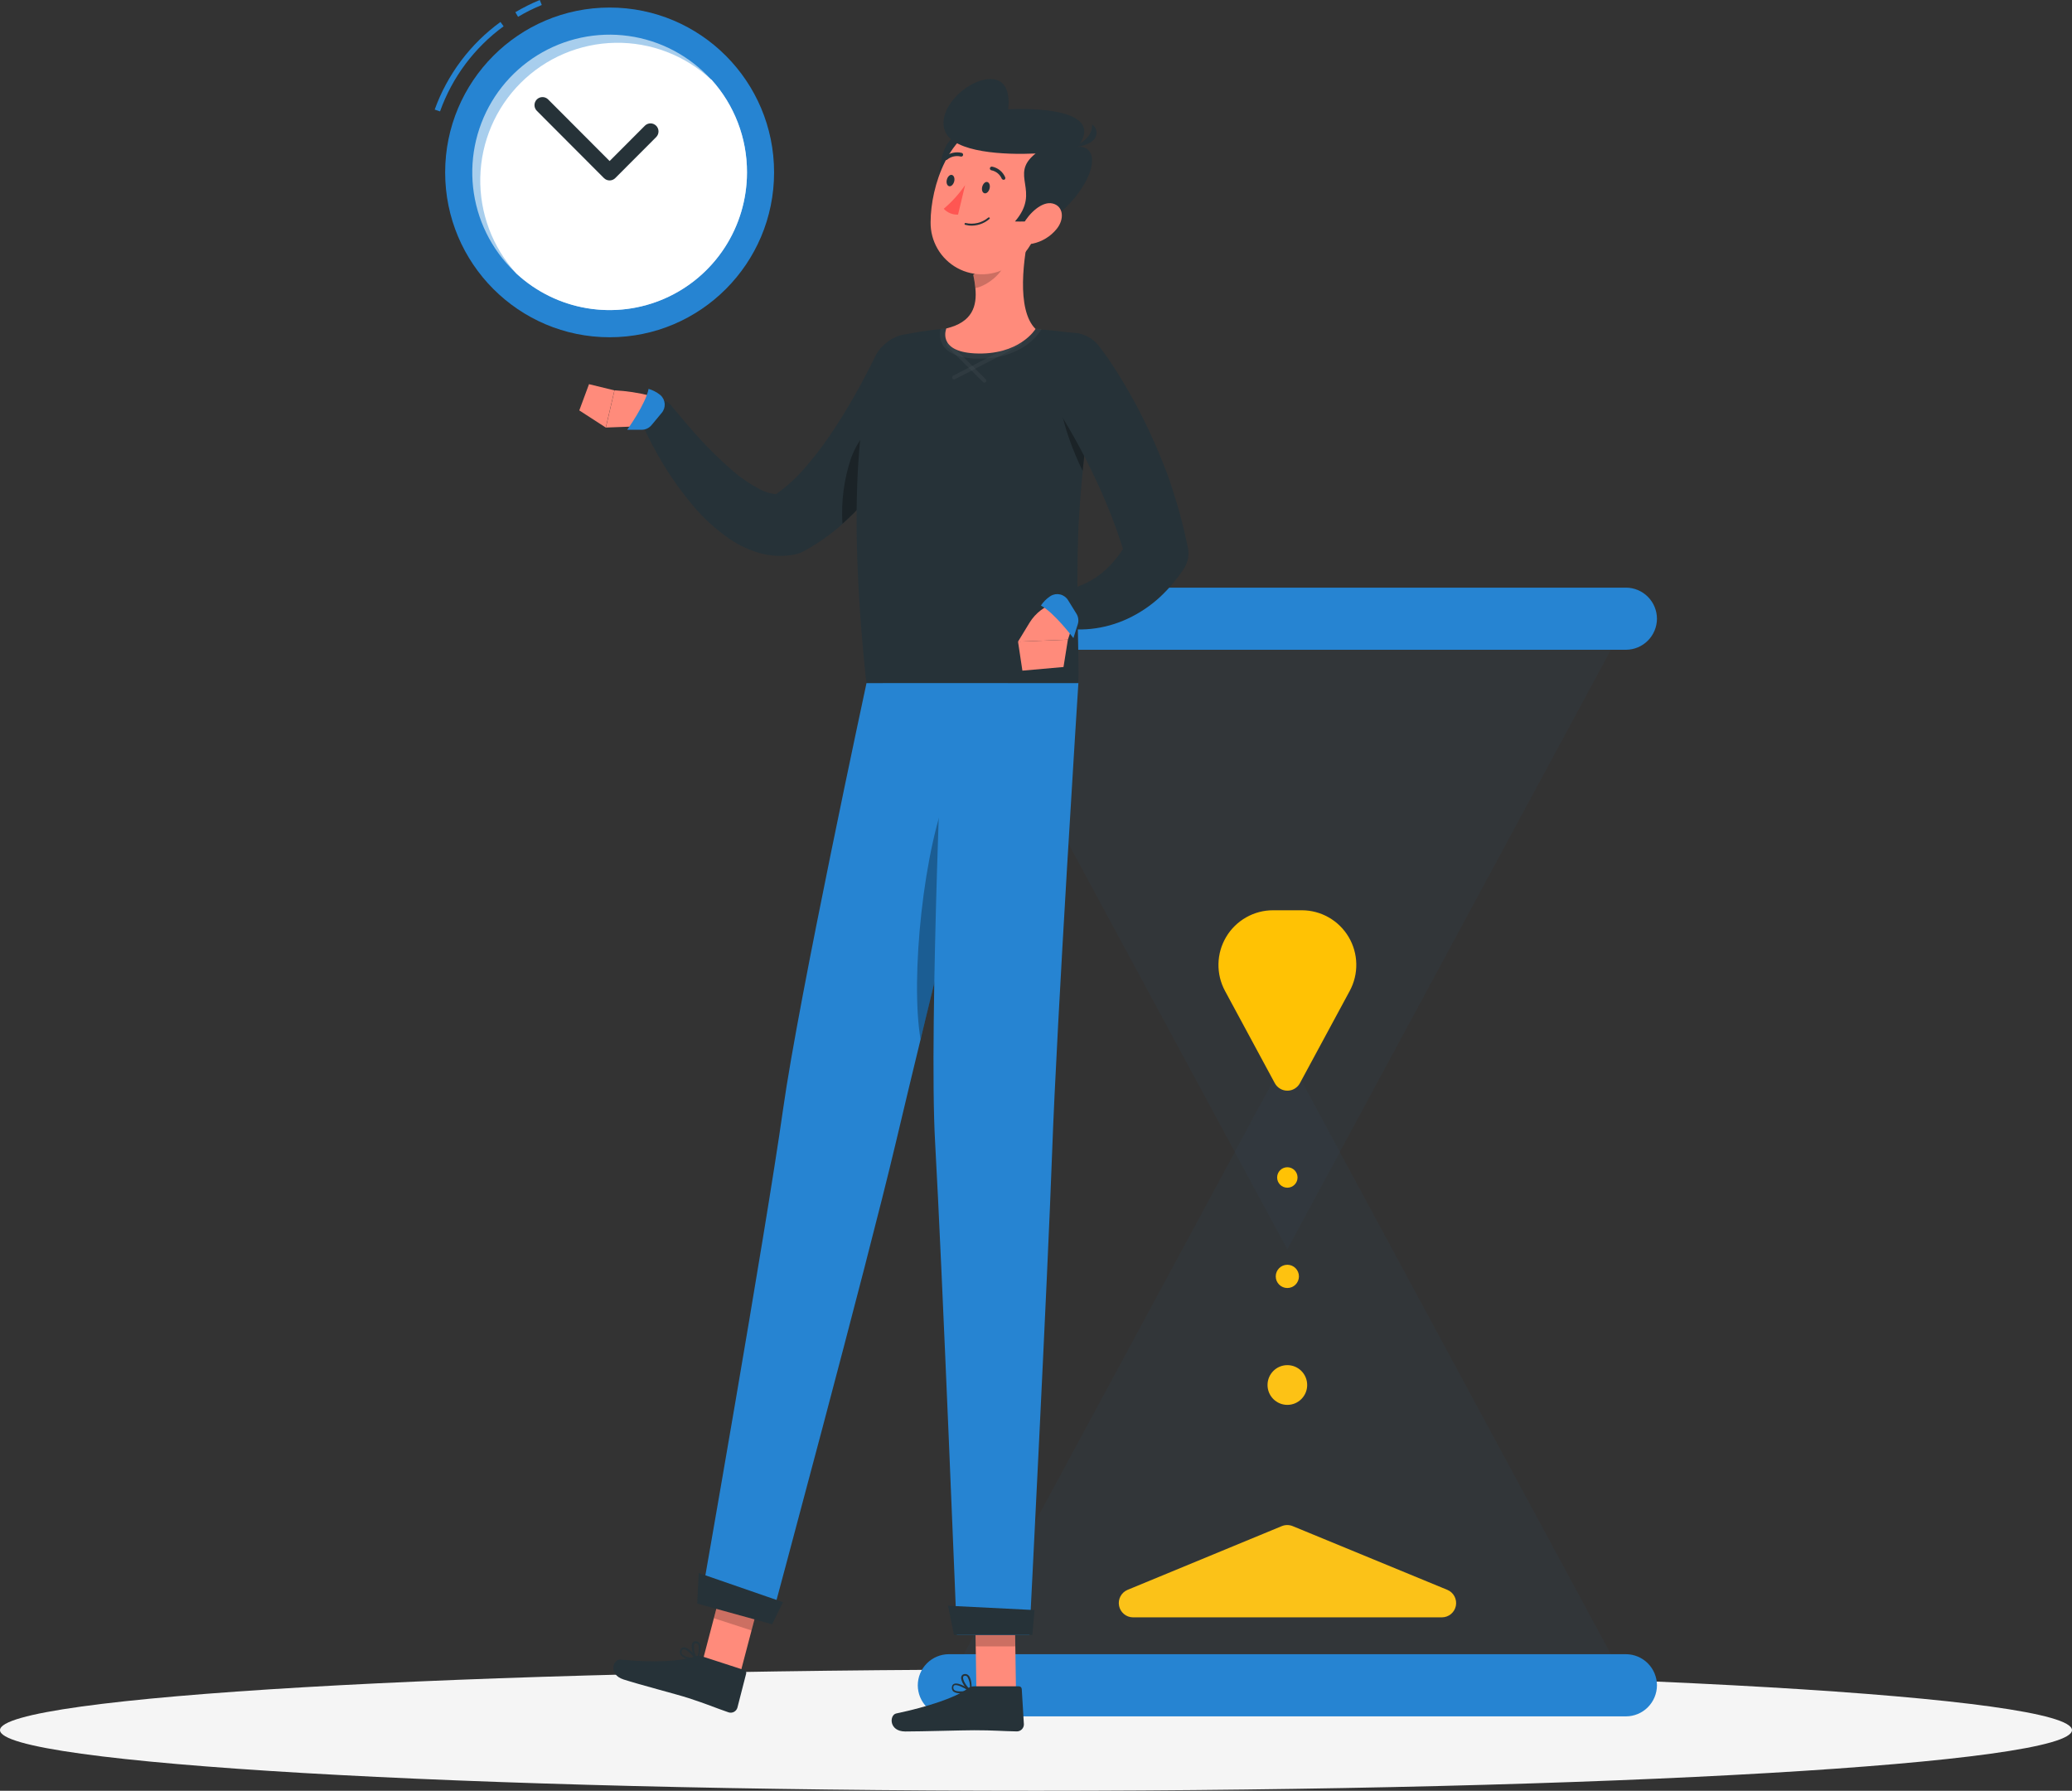 <svg width="140" height="121" viewBox="0 0 140 121" fill="none" xmlns="http://www.w3.org/2000/svg">
<rect x="0" y="0" width="140" height="121" fill="#333333" stroke="none"/>
<g clip-path="url(#clip0_604_2654)">
<path d="M70 121C108.66 121 140 119.166 140 116.903C140 114.641 108.66 112.807 70 112.807C31.34 112.807 0 114.641 0 116.903C0 119.166 31.34 121 70 121Z" fill="#F5F5F5"/>
<g opacity="0.2">
<path opacity="0.2" d="M109.976 113.874L86.982 71.273L63.988 113.874H109.976Z" fill="#2684D2"/>
<path opacity="0.2" d="M109.976 41.805L86.982 84.403L63.988 41.805H109.976Z" fill="#2684D2"/>
</g>
<path d="M91.197 66.956L87.832 73.188C87.772 73.299 87.691 73.398 87.592 73.478C87.494 73.558 87.381 73.618 87.26 73.655C87.138 73.691 87.011 73.703 86.885 73.69C86.759 73.677 86.637 73.639 86.525 73.579C86.359 73.49 86.224 73.354 86.135 73.188L82.771 66.956C82.467 66.393 82.315 65.76 82.329 65.12C82.343 64.48 82.522 63.855 82.85 63.306C83.178 62.756 83.642 62.301 84.198 61.986C84.753 61.67 85.381 61.505 86.02 61.506H87.966C88.603 61.507 89.23 61.674 89.783 61.991C90.337 62.307 90.799 62.762 91.125 63.312C91.451 63.861 91.629 64.485 91.641 65.124C91.654 65.763 91.501 66.394 91.197 66.956Z" fill="#FFC204"/>
<path d="M87.346 103.119L97.798 107.426C98.002 107.512 98.17 107.666 98.274 107.862C98.378 108.057 98.412 108.283 98.37 108.501C98.327 108.719 98.212 108.915 98.042 109.057C97.872 109.2 97.658 109.279 97.437 109.282H76.544C76.323 109.279 76.109 109.2 75.94 109.057C75.77 108.915 75.654 108.719 75.612 108.501C75.569 108.283 75.603 108.057 75.707 107.862C75.811 107.666 75.979 107.512 76.183 107.426L86.606 103.119C86.843 103.022 87.109 103.022 87.346 103.119Z" fill="#FBC218"/>
<path d="M86.984 94.926C87.724 94.926 88.323 94.325 88.323 93.584C88.323 92.842 87.724 92.241 86.984 92.241C86.244 92.241 85.644 92.842 85.644 93.584C85.644 94.325 86.244 94.926 86.984 94.926Z" fill="#FDC215"/>
<path d="M86.983 80.252C87.363 80.252 87.672 79.942 87.672 79.561C87.672 79.179 87.363 78.869 86.983 78.869C86.602 78.869 86.293 79.179 86.293 79.561C86.293 79.942 86.602 80.252 86.983 80.252Z" fill="#FFC204"/>
<path d="M86.983 87.03C87.415 87.03 87.766 86.678 87.766 86.245C87.766 85.811 87.415 85.459 86.983 85.459C86.55 85.459 86.199 85.811 86.199 86.245C86.199 86.678 86.55 87.03 86.983 87.03Z" fill="#FEC210"/>
<path d="M109.863 111.772H64.106C63.551 111.775 63.019 111.997 62.627 112.391C62.235 112.785 62.014 113.318 62.012 113.874C62.014 114.431 62.235 114.963 62.627 115.357C63.019 115.75 63.551 115.972 64.106 115.973H109.863C110.417 115.972 110.949 115.75 111.341 115.357C111.733 114.963 111.955 114.431 111.957 113.874C111.955 113.318 111.734 112.785 111.341 112.391C110.949 111.997 110.418 111.775 109.863 111.772Z" fill="#2684D2"/>
<path d="M109.863 39.706H64.106C63.551 39.708 63.019 39.93 62.627 40.323C62.235 40.716 62.014 41.249 62.012 41.805C62.014 42.361 62.235 42.894 62.627 43.287C63.019 43.68 63.551 43.902 64.106 43.904H109.863C110.417 43.902 110.949 43.68 111.341 43.287C111.733 42.894 111.955 42.361 111.957 41.805C111.955 41.249 111.733 40.716 111.341 40.323C110.949 39.93 110.417 39.708 109.863 39.706Z" fill="#2684D2"/>
<path d="M50.014 113.082L47.469 112.253L49.05 106.235L51.595 107.064L50.014 113.082Z" fill="#FF8B7B"/>
<path d="M47.424 111.913L50.284 112.843C50.332 112.857 50.373 112.89 50.398 112.934C50.422 112.978 50.429 113.029 50.417 113.078L49.822 115.394C49.803 115.454 49.773 115.509 49.733 115.556C49.693 115.604 49.645 115.643 49.589 115.672C49.534 115.701 49.474 115.718 49.412 115.723C49.351 115.728 49.288 115.721 49.229 115.702C48.24 115.362 47.785 115.148 46.525 114.739C45.749 114.486 43.2 113.827 42.132 113.48C41.063 113.133 41.435 112.083 41.919 112.134C44.085 112.362 46.034 112.26 46.937 111.928C47.093 111.868 47.265 111.863 47.424 111.913Z" fill="#263238"/>
<path opacity="0.2" d="M51.596 107.067L49.05 106.235L48.234 109.34L50.783 110.169L51.596 107.067Z" fill="black"/>
<path d="M58.549 46.148C58.549 46.148 53.982 67.336 52.91 74.954C51.736 83.295 47.328 108.345 47.328 108.345L52.054 109.655C52.054 109.655 58.603 85.362 60.517 77.252C62.593 68.447 68.098 46.13 68.098 46.13L58.549 46.148Z" fill="#2684D2"/>
<path opacity="0.3" d="M64.196 53.096C62.391 57.2 61.499 66.124 62.2 70.231C63.478 64.966 65.016 58.705 66.204 53.888C65.803 52.492 65.139 50.953 64.196 53.096Z" fill="black"/>
<path d="M52.171 109.749L47.109 108.352L47.211 106.286L52.907 108.258L52.171 109.749Z" fill="#263238"/>
<path d="M46.381 112.065C46.616 112.134 46.858 112.177 47.103 112.195C47.111 112.196 47.12 112.195 47.128 112.192C47.136 112.189 47.143 112.185 47.15 112.179C47.156 112.173 47.161 112.166 47.165 112.158C47.169 112.151 47.171 112.142 47.171 112.134C47.175 112.121 47.175 112.107 47.171 112.094C47.106 112.011 46.547 111.283 46.197 111.305C46.156 111.307 46.117 111.319 46.083 111.341C46.049 111.363 46.021 111.393 46.002 111.428C45.965 111.481 45.944 111.542 45.939 111.605C45.934 111.669 45.945 111.732 45.973 111.79C46.072 111.927 46.217 112.024 46.381 112.065ZM46.955 112.065C46.471 112.007 46.139 111.884 46.059 111.728C46.043 111.692 46.036 111.651 46.041 111.611C46.045 111.571 46.06 111.533 46.085 111.5C46.094 111.483 46.107 111.468 46.124 111.458C46.14 111.447 46.159 111.44 46.178 111.439C46.366 111.417 46.72 111.772 46.955 112.054V112.065Z" fill="#263238"/>
<path d="M47.077 112.192H47.106C47.117 112.19 47.127 112.186 47.135 112.179C47.144 112.172 47.15 112.162 47.153 112.152C47.153 112.123 47.46 111.406 47.283 111.066C47.261 111.023 47.23 110.986 47.191 110.957C47.152 110.929 47.107 110.911 47.059 110.903C47.008 110.888 46.953 110.89 46.903 110.91C46.853 110.93 46.812 110.966 46.785 111.012C46.637 111.273 46.843 111.928 47.048 112.163L47.077 112.192ZM47.077 111.045C47.102 111.051 47.124 111.063 47.144 111.079C47.163 111.095 47.178 111.116 47.189 111.139C47.249 111.43 47.215 111.733 47.092 112.004C46.917 111.733 46.851 111.406 46.907 111.088C46.907 111.055 46.958 111.019 47.048 111.037L47.077 111.045Z" fill="#263238"/>
<path d="M63.41 26.03C63.273 26.356 63.158 26.602 63.031 26.877C62.905 27.152 62.768 27.406 62.634 27.666C62.367 28.191 62.085 28.701 61.793 29.211C61.201 30.235 60.55 31.224 59.843 32.172C59.118 33.151 58.316 34.069 57.443 34.918C56.512 35.837 55.457 36.619 54.309 37.242L54.218 37.289C54.072 37.364 53.917 37.42 53.756 37.455C52.934 37.626 52.083 37.592 51.276 37.357C50.606 37.156 49.969 36.858 49.384 36.474C48.404 35.813 47.523 35.014 46.77 34.1C46.071 33.268 45.435 32.383 44.868 31.455C44.308 30.543 43.81 29.594 43.377 28.614C43.265 28.355 43.251 28.065 43.336 27.796C43.421 27.527 43.6 27.298 43.84 27.15C44.08 27.003 44.365 26.947 44.643 26.994C44.92 27.04 45.172 27.185 45.352 27.402L45.388 27.445C45.983 28.169 46.63 28.94 47.279 29.642C47.913 30.341 48.586 31.003 49.294 31.625C49.92 32.195 50.616 32.682 51.366 33.073C51.646 33.218 51.947 33.318 52.258 33.37C52.432 33.402 52.612 33.387 52.778 33.326L52.226 33.539C52.972 33.036 53.653 32.44 54.251 31.766C54.904 31.033 55.507 30.257 56.056 29.443C56.627 28.611 57.168 27.738 57.677 26.841C57.937 26.396 58.186 25.944 58.421 25.484L58.782 24.8C58.894 24.579 59.017 24.326 59.103 24.149L59.125 24.098C59.388 23.541 59.859 23.11 60.435 22.898C61.012 22.685 61.649 22.708 62.21 22.961C62.77 23.214 63.209 23.677 63.432 24.251C63.655 24.825 63.645 25.464 63.403 26.03H63.41Z" fill="#263238"/>
<path opacity="0.3" d="M57.506 30.945C58.64 27.927 61.048 27.876 62.091 28.676C62.015 28.817 61.936 28.958 61.856 29.099C61.289 30.087 60.669 31.043 59.997 31.962C59.307 32.907 58.548 33.8 57.726 34.632C57.466 34.889 57.199 35.143 56.921 35.389C56.827 33.883 57.026 32.374 57.506 30.945Z" fill="black"/>
<path d="M43.284 28.802L40.938 28.889L41.522 26.374C42.33 26.415 43.132 26.536 43.916 26.736C44.035 26.772 44.147 26.831 44.243 26.911C44.34 26.99 44.42 27.087 44.479 27.198C44.538 27.308 44.575 27.429 44.587 27.553C44.6 27.678 44.587 27.803 44.551 27.923C44.523 28.016 44.48 28.104 44.425 28.184C44.298 28.371 44.129 28.525 43.93 28.633C43.732 28.741 43.51 28.799 43.284 28.802Z" fill="#FF8B7B"/>
<path d="M44.599 26.678C44.369 26.495 44.105 26.359 43.823 26.276C43.628 27.304 42.379 29.038 42.379 29.038H43.357C43.483 29.038 43.608 29.011 43.722 28.957C43.836 28.904 43.937 28.827 44.018 28.73L44.704 27.905C44.853 27.734 44.927 27.51 44.912 27.283C44.896 27.057 44.792 26.846 44.621 26.696L44.599 26.678Z" fill="#2684D2"/>
<path d="M39.141 27.731L39.798 25.958L41.516 26.378L40.931 28.889L39.141 27.731Z" fill="#FF8B7B"/>
<path d="M68.648 114.254H65.973L65.879 108.041H68.554L68.648 114.254Z" fill="#FF8B7B"/>
<path d="M65.832 113.943H68.839C68.864 113.942 68.889 113.946 68.913 113.955C68.936 113.964 68.958 113.977 68.977 113.994C68.995 114.011 69.01 114.032 69.02 114.055C69.031 114.078 69.037 114.103 69.038 114.128L69.182 116.513C69.182 116.638 69.133 116.758 69.045 116.848C68.957 116.937 68.838 116.988 68.713 116.99C67.666 116.972 67.168 116.911 65.824 116.911C65.012 116.911 62.294 116.994 61.171 116.994C60.048 116.994 60.088 115.879 60.553 115.778C62.691 115.329 64.597 114.692 65.352 114.11C65.487 114 65.657 113.941 65.832 113.943Z" fill="#263238"/>
<path opacity="0.2" d="M68.558 108.045H65.879L65.93 111.247H68.605L68.558 108.045Z" fill="black"/>
<path d="M63.77 46.148C63.77 46.148 62.748 69.457 63.181 77.139C63.658 85.55 64.654 110.473 64.654 110.473H69.557C69.557 110.473 70.792 86.226 71.088 77.903C71.409 68.856 72.864 46.148 72.864 46.148H63.77Z" fill="#2684D2"/>
<path d="M69.755 110.473H64.459L64.055 108.497L69.9 108.79L69.755 110.473Z" fill="#263238"/>
<path d="M64.882 114.41C65.125 114.404 65.367 114.372 65.604 114.316C65.617 114.317 65.629 114.314 65.641 114.308C65.652 114.303 65.662 114.294 65.669 114.283C65.67 114.272 65.669 114.26 65.664 114.249C65.66 114.239 65.653 114.229 65.644 114.222C65.557 114.16 64.799 113.643 64.47 113.773C64.433 113.787 64.4 113.81 64.375 113.841C64.35 113.871 64.333 113.908 64.326 113.947C64.309 114.006 64.308 114.068 64.322 114.127C64.336 114.187 64.365 114.242 64.405 114.287C64.545 114.383 64.714 114.426 64.882 114.41ZM65.424 114.225C64.943 114.32 64.593 114.305 64.467 114.182C64.441 114.152 64.423 114.115 64.416 114.076C64.408 114.036 64.411 113.996 64.423 113.958C64.426 113.938 64.434 113.92 64.446 113.905C64.458 113.89 64.474 113.878 64.492 113.871C64.669 113.802 65.113 114.026 65.424 114.225Z" fill="#263238"/>
<path d="M65.584 114.316C65.593 114.32 65.603 114.32 65.613 114.316C65.622 114.311 65.629 114.303 65.635 114.294C65.64 114.286 65.644 114.276 65.645 114.265C65.645 114.233 65.707 113.462 65.436 113.201C65.402 113.167 65.36 113.141 65.314 113.126C65.269 113.111 65.22 113.107 65.172 113.114C65.119 113.117 65.069 113.136 65.028 113.17C64.988 113.204 64.96 113.251 64.948 113.303C64.883 113.596 65.284 114.157 65.551 114.316C65.562 114.32 65.573 114.32 65.584 114.316ZM65.223 113.23C65.248 113.23 65.272 113.234 65.295 113.244C65.318 113.253 65.339 113.267 65.356 113.285C65.504 113.543 65.566 113.842 65.533 114.139C65.302 113.94 65.035 113.513 65.075 113.321C65.075 113.285 65.104 113.241 65.194 113.23H65.223Z" fill="#263238"/>
<path d="M74.206 24.514C74.246 24.293 74.241 24.067 74.193 23.848C74.145 23.629 74.055 23.421 73.927 23.237C73.798 23.053 73.635 22.897 73.447 22.776C73.258 22.655 73.047 22.573 72.827 22.535H72.762H72.733C71.87 22.408 70.787 22.278 69.726 22.227C67.7 22.111 65.668 22.111 63.642 22.227C62.707 22.314 61.794 22.47 61.065 22.611H61.036C60.58 22.703 60.158 22.918 59.815 23.233C59.472 23.548 59.221 23.951 59.09 24.398C58.216 27.348 57.173 33.369 58.537 46.155H72.852C72.953 44.874 72.668 40.705 72.877 35.396C73.087 31.744 73.53 28.109 74.206 24.514Z" fill="#263238"/>
<path opacity="0.3" d="M74.065 25.303C73.769 27.018 73.404 29.352 73.152 31.817C73.152 31.817 71.845 29.248 71.607 27.051C71.368 24.854 73.249 24.688 74.065 25.303Z" fill="black"/>
<g opacity="0.2">
<path opacity="0.2" d="M64.466 25.643C64.448 25.642 64.43 25.638 64.414 25.63C64.398 25.622 64.383 25.611 64.371 25.598C64.359 25.584 64.35 25.569 64.344 25.552C64.338 25.535 64.335 25.517 64.336 25.498C64.337 25.475 64.343 25.453 64.355 25.433C64.367 25.413 64.384 25.397 64.405 25.386L68.867 23.067C68.898 23.056 68.932 23.058 68.962 23.07C68.993 23.083 69.017 23.106 69.032 23.135C69.047 23.164 69.051 23.198 69.043 23.23C69.035 23.262 69.016 23.29 68.99 23.309L64.528 25.622C64.508 25.633 64.488 25.64 64.466 25.643Z" fill="white"/>
<path opacity="0.2" d="M66.511 25.853C66.493 25.853 66.476 25.85 66.46 25.843C66.444 25.836 66.429 25.826 66.417 25.813L63.969 23.378C63.944 23.352 63.93 23.318 63.93 23.282C63.93 23.246 63.944 23.211 63.969 23.186C63.995 23.161 64.029 23.146 64.065 23.146C64.101 23.146 64.135 23.161 64.161 23.186L66.605 25.625C66.629 25.651 66.642 25.685 66.642 25.721C66.642 25.756 66.629 25.791 66.605 25.817C66.593 25.829 66.578 25.838 66.562 25.845C66.546 25.851 66.528 25.854 66.511 25.853Z" fill="white"/>
<path opacity="0.2" d="M69.733 22.212C67.708 22.097 65.678 22.097 63.653 22.212H63.552C63.503 22.399 63.491 22.593 63.518 22.784C63.544 22.974 63.609 23.158 63.707 23.323C64.047 23.866 64.758 24.17 65.826 24.228H66.227C69.115 24.228 70.231 22.47 70.278 22.393L70.379 22.231L69.733 22.212Z" fill="white"/>
</g>
<path d="M63.942 22.191C65.711 21.771 66.022 20.674 65.903 19.469C65.874 19.168 65.826 18.868 65.762 18.572L67.978 16.726L69.607 15.373C69.155 17.338 68.646 20.917 69.968 22.227C69.968 22.227 68.885 24.036 65.841 23.877C63.289 23.736 63.942 22.191 63.942 22.191Z" fill="#FF8B7B"/>
<path opacity="0.2" d="M65.762 18.572C65.826 18.868 65.874 19.168 65.903 19.469C66.729 19.303 67.834 18.42 67.95 17.573C67.99 17.293 67.999 17.009 67.978 16.726L65.762 18.572Z" fill="black"/>
<path d="M64.586 9.156C63.384 9.879 63.575 11.689 63.25 12.984C64.015 13.06 65.221 11.696 65.221 11.696L65.943 9.623L64.586 9.156Z" fill="#263238"/>
<path d="M70.981 12.796C70.212 15.351 69.898 16.882 68.266 17.95C67.741 18.301 67.13 18.503 66.5 18.532C65.869 18.561 65.242 18.416 64.688 18.114C64.133 17.812 63.671 17.363 63.353 16.817C63.034 16.271 62.87 15.647 62.879 15.015C62.879 12.579 64.128 8.808 66.916 8.287C67.516 8.158 68.14 8.19 68.725 8.38C69.309 8.569 69.834 8.91 70.246 9.366C70.658 9.823 70.942 10.381 71.071 10.983C71.2 11.585 71.169 12.21 70.981 12.796Z" fill="#FF8B7B"/>
<path d="M68.579 14.964C70.385 12.865 68.128 11.83 69.973 10.372C67.897 10.469 64.478 10.321 63.868 8.895C63.258 7.469 65.135 5.537 66.698 5.356C68.504 5.146 68.114 7.386 68.114 7.386C68.114 7.386 75.02 6.955 72.829 9.919C74.49 9.818 74.031 12.51 71.143 14.783C70.417 15.025 68.579 14.964 68.579 14.964Z" fill="#263238"/>
<path d="M72.414 9.955C72.414 9.955 73.837 9.532 73.79 8.403C74.302 8.758 74.356 9.836 72.414 9.955Z" fill="#263238"/>
<path d="M71.402 15.463C70.986 15.978 70.406 16.332 69.759 16.466C68.94 16.614 68.748 15.854 69.156 15.112C69.517 14.447 70.395 13.567 71.131 13.752C71.868 13.936 71.925 14.816 71.402 15.463Z" fill="#FF8B7B"/>
<path d="M66.866 12.731C66.816 12.941 66.664 13.093 66.523 13.06C66.382 13.028 66.314 12.84 66.364 12.63C66.415 12.42 66.566 12.268 66.704 12.297C66.841 12.326 66.917 12.518 66.866 12.731Z" fill="#263238"/>
<path d="M64.475 12.25C64.424 12.46 64.272 12.612 64.135 12.583C63.998 12.554 63.922 12.362 63.973 12.152C64.023 11.942 64.175 11.79 64.312 11.819C64.449 11.848 64.525 12.04 64.475 12.25Z" fill="#263238"/>
<path d="M65.21 12.507C64.803 13.103 64.317 13.641 63.766 14.106C63.889 14.239 64.039 14.343 64.206 14.411C64.373 14.479 64.553 14.51 64.733 14.501L65.21 12.507Z" fill="#FF5652"/>
<path d="M65.47 15.239C65.72 15.262 65.972 15.234 66.211 15.157C66.45 15.08 66.67 14.955 66.86 14.79C66.865 14.785 66.87 14.778 66.873 14.771C66.876 14.764 66.877 14.756 66.877 14.749C66.877 14.741 66.876 14.733 66.873 14.726C66.87 14.719 66.865 14.712 66.86 14.707C66.848 14.695 66.832 14.689 66.815 14.689C66.798 14.689 66.782 14.695 66.769 14.707C66.56 14.88 66.314 15.003 66.05 15.066C65.786 15.129 65.511 15.13 65.246 15.069C65.23 15.066 65.214 15.069 65.2 15.078C65.187 15.086 65.177 15.1 65.174 15.116C65.172 15.124 65.171 15.133 65.173 15.142C65.174 15.15 65.177 15.158 65.182 15.165C65.187 15.172 65.193 15.178 65.2 15.183C65.208 15.188 65.216 15.191 65.224 15.192L65.47 15.239Z" fill="#263238"/>
<path d="M67.793 12.145C67.813 12.152 67.835 12.152 67.855 12.145C67.885 12.131 67.908 12.107 67.92 12.076C67.932 12.046 67.932 12.012 67.92 11.982C67.842 11.797 67.72 11.634 67.565 11.508C67.409 11.382 67.225 11.296 67.028 11.258C66.995 11.255 66.962 11.264 66.935 11.284C66.908 11.305 66.89 11.334 66.884 11.367C66.882 11.383 66.883 11.4 66.888 11.416C66.892 11.433 66.9 11.448 66.91 11.461C66.921 11.474 66.934 11.485 66.948 11.493C66.963 11.501 66.979 11.506 66.996 11.508C67.149 11.54 67.292 11.609 67.412 11.708C67.533 11.808 67.628 11.935 67.689 12.08C67.7 12.098 67.715 12.114 67.733 12.125C67.751 12.136 67.772 12.143 67.793 12.145Z" fill="#263238"/>
<path d="M63.881 10.809C63.9 10.817 63.921 10.819 63.942 10.815C63.962 10.811 63.981 10.802 63.996 10.788C64.121 10.684 64.268 10.611 64.426 10.574C64.584 10.537 64.749 10.537 64.906 10.574C64.938 10.585 64.973 10.582 65.004 10.567C65.034 10.553 65.057 10.527 65.069 10.495C65.074 10.479 65.077 10.461 65.075 10.444C65.074 10.427 65.07 10.411 65.062 10.396C65.054 10.38 65.043 10.367 65.03 10.356C65.017 10.345 65.002 10.337 64.986 10.332C64.788 10.283 64.582 10.281 64.383 10.326C64.185 10.371 63.999 10.46 63.841 10.589C63.815 10.609 63.798 10.64 63.794 10.673C63.79 10.706 63.799 10.74 63.82 10.766C63.834 10.787 63.856 10.803 63.881 10.809Z" fill="#263238"/>
<path d="M74.333 23.483L74.633 23.892L74.904 24.275C75.084 24.532 75.247 24.789 75.416 25.046C75.745 25.564 76.056 26.088 76.355 26.617C76.955 27.673 77.5 28.76 77.987 29.874C78.24 30.424 78.456 30.995 78.688 31.556C78.918 32.117 79.114 32.7 79.29 33.286C79.67 34.453 79.983 35.641 80.229 36.843L80.258 36.981C80.311 37.224 80.316 37.475 80.272 37.72C80.228 37.964 80.136 38.198 80.002 38.407C79.536 39.122 78.985 39.778 78.359 40.358C77.715 40.948 76.984 41.436 76.193 41.805C75.411 42.17 74.574 42.403 73.716 42.493C73.296 42.536 72.874 42.543 72.453 42.514C72.242 42.506 72.031 42.482 71.824 42.442L71.507 42.38L71.146 42.29C71.103 42.28 71.066 42.253 71.043 42.216C71.02 42.178 71.013 42.134 71.023 42.091L71.521 39.992C71.521 39.974 71.615 39.97 71.673 39.956L71.871 39.916C72.008 39.887 72.142 39.854 72.279 39.818C72.547 39.747 72.809 39.655 73.063 39.543C73.555 39.341 74.015 39.069 74.431 38.736C75.243 38.065 75.893 37.217 76.33 36.257L76.103 37.821C75.792 36.797 75.463 35.783 75.066 34.781C74.669 33.778 74.236 32.794 73.763 31.824C73.29 30.854 72.785 29.895 72.24 28.962C71.972 28.495 71.691 28.035 71.409 27.579L70.98 26.906L70.766 26.581L70.568 26.291L70.496 26.182C70.138 25.672 69.998 25.041 70.106 24.427C70.213 23.813 70.559 23.267 71.068 22.909C71.577 22.551 72.207 22.41 72.819 22.518C73.432 22.626 73.976 22.973 74.333 23.483Z" fill="#263238"/>
<path d="M69.561 42.08L68.785 43.354L72.154 43.22C72.154 43.22 73.038 40.947 71.832 40.589L71.363 40.716C70.612 40.926 69.969 41.414 69.561 42.08Z" fill="#FF8B7B"/>
<path d="M70.946 40.296C70.703 40.461 70.495 40.671 70.332 40.915C71.249 41.414 72.527 43.115 72.527 43.115L72.823 42.181C72.861 42.061 72.871 41.934 72.854 41.809C72.838 41.684 72.794 41.564 72.726 41.458L72.166 40.553C72.047 40.359 71.855 40.22 71.634 40.167C71.413 40.114 71.18 40.151 70.986 40.271L70.946 40.296Z" fill="#2684D2"/>
<path d="M69.081 45.315L71.858 45.069L72.154 43.22L68.785 43.354L69.081 45.315Z" fill="#FF8B7B"/>
<path d="M35.004 1.136L34.82 0.825C35.35 0.511 35.901 0.235 36.47 0L36.607 0.337C36.054 0.563 35.518 0.83 35.004 1.136Z" fill="#2684D2"/>
<path d="M29.732 7.527L29.371 7.404C30.228 5.029 31.776 2.967 33.815 1.484L34.028 1.777C32.053 3.218 30.556 5.222 29.732 7.527Z" fill="#2684D2"/>
<path d="M41.191 22.788C47.328 22.788 52.303 17.801 52.303 11.649C52.303 5.497 47.328 0.51 41.191 0.51C35.053 0.51 30.078 5.497 30.078 11.649C30.078 17.801 35.053 22.788 41.191 22.788Z" fill="#2684D2"/>
<path opacity="0.6" d="M50.474 11.649C50.474 13.82 49.716 15.922 48.332 17.591C46.948 19.261 45.026 20.393 42.897 20.792C40.768 21.191 38.568 20.831 36.676 19.774C34.784 18.718 33.32 17.032 32.537 15.008C31.755 12.984 31.703 10.75 32.391 8.691C33.078 6.633 34.462 4.881 36.303 3.737C38.144 2.594 40.325 2.132 42.47 2.431C44.615 2.73 46.588 3.771 48.048 5.374H48.066C49.623 7.091 50.482 9.329 50.474 11.649Z" fill="white"/>
<path d="M50.471 11.649C50.471 13.458 49.945 15.227 48.958 16.741C47.97 18.254 46.564 19.447 44.911 20.172C43.258 20.897 41.431 21.124 39.651 20.824C37.872 20.525 36.218 19.712 34.892 18.485C33.272 16.715 32.397 14.384 32.452 11.982C32.506 9.58 33.486 7.292 35.186 5.597C36.886 3.903 39.174 2.933 41.571 2.892C43.967 2.85 46.288 3.74 48.045 5.374H48.063C49.619 7.091 50.478 9.329 50.471 11.649Z" fill="white"/>
<path d="M41.19 12.192C41.046 12.192 40.909 12.134 40.807 12.033L36.28 7.495C36.177 7.396 36.117 7.26 36.114 7.118C36.11 6.975 36.162 6.836 36.26 6.732C36.357 6.628 36.491 6.566 36.634 6.561C36.776 6.555 36.915 6.606 37.02 6.702L37.045 6.727L41.19 10.882L43.584 8.483C43.686 8.387 43.822 8.335 43.962 8.337C44.102 8.339 44.236 8.396 44.336 8.496C44.435 8.595 44.492 8.73 44.494 8.87C44.497 9.011 44.444 9.147 44.349 9.25L41.572 12.033C41.471 12.134 41.333 12.192 41.19 12.192Z" fill="#263238"/>
</g>
<defs>
<clipPath id="clip0_604_2654">
<rect width="140" height="121" fill="white"/>
</clipPath>
</defs>
</svg>
